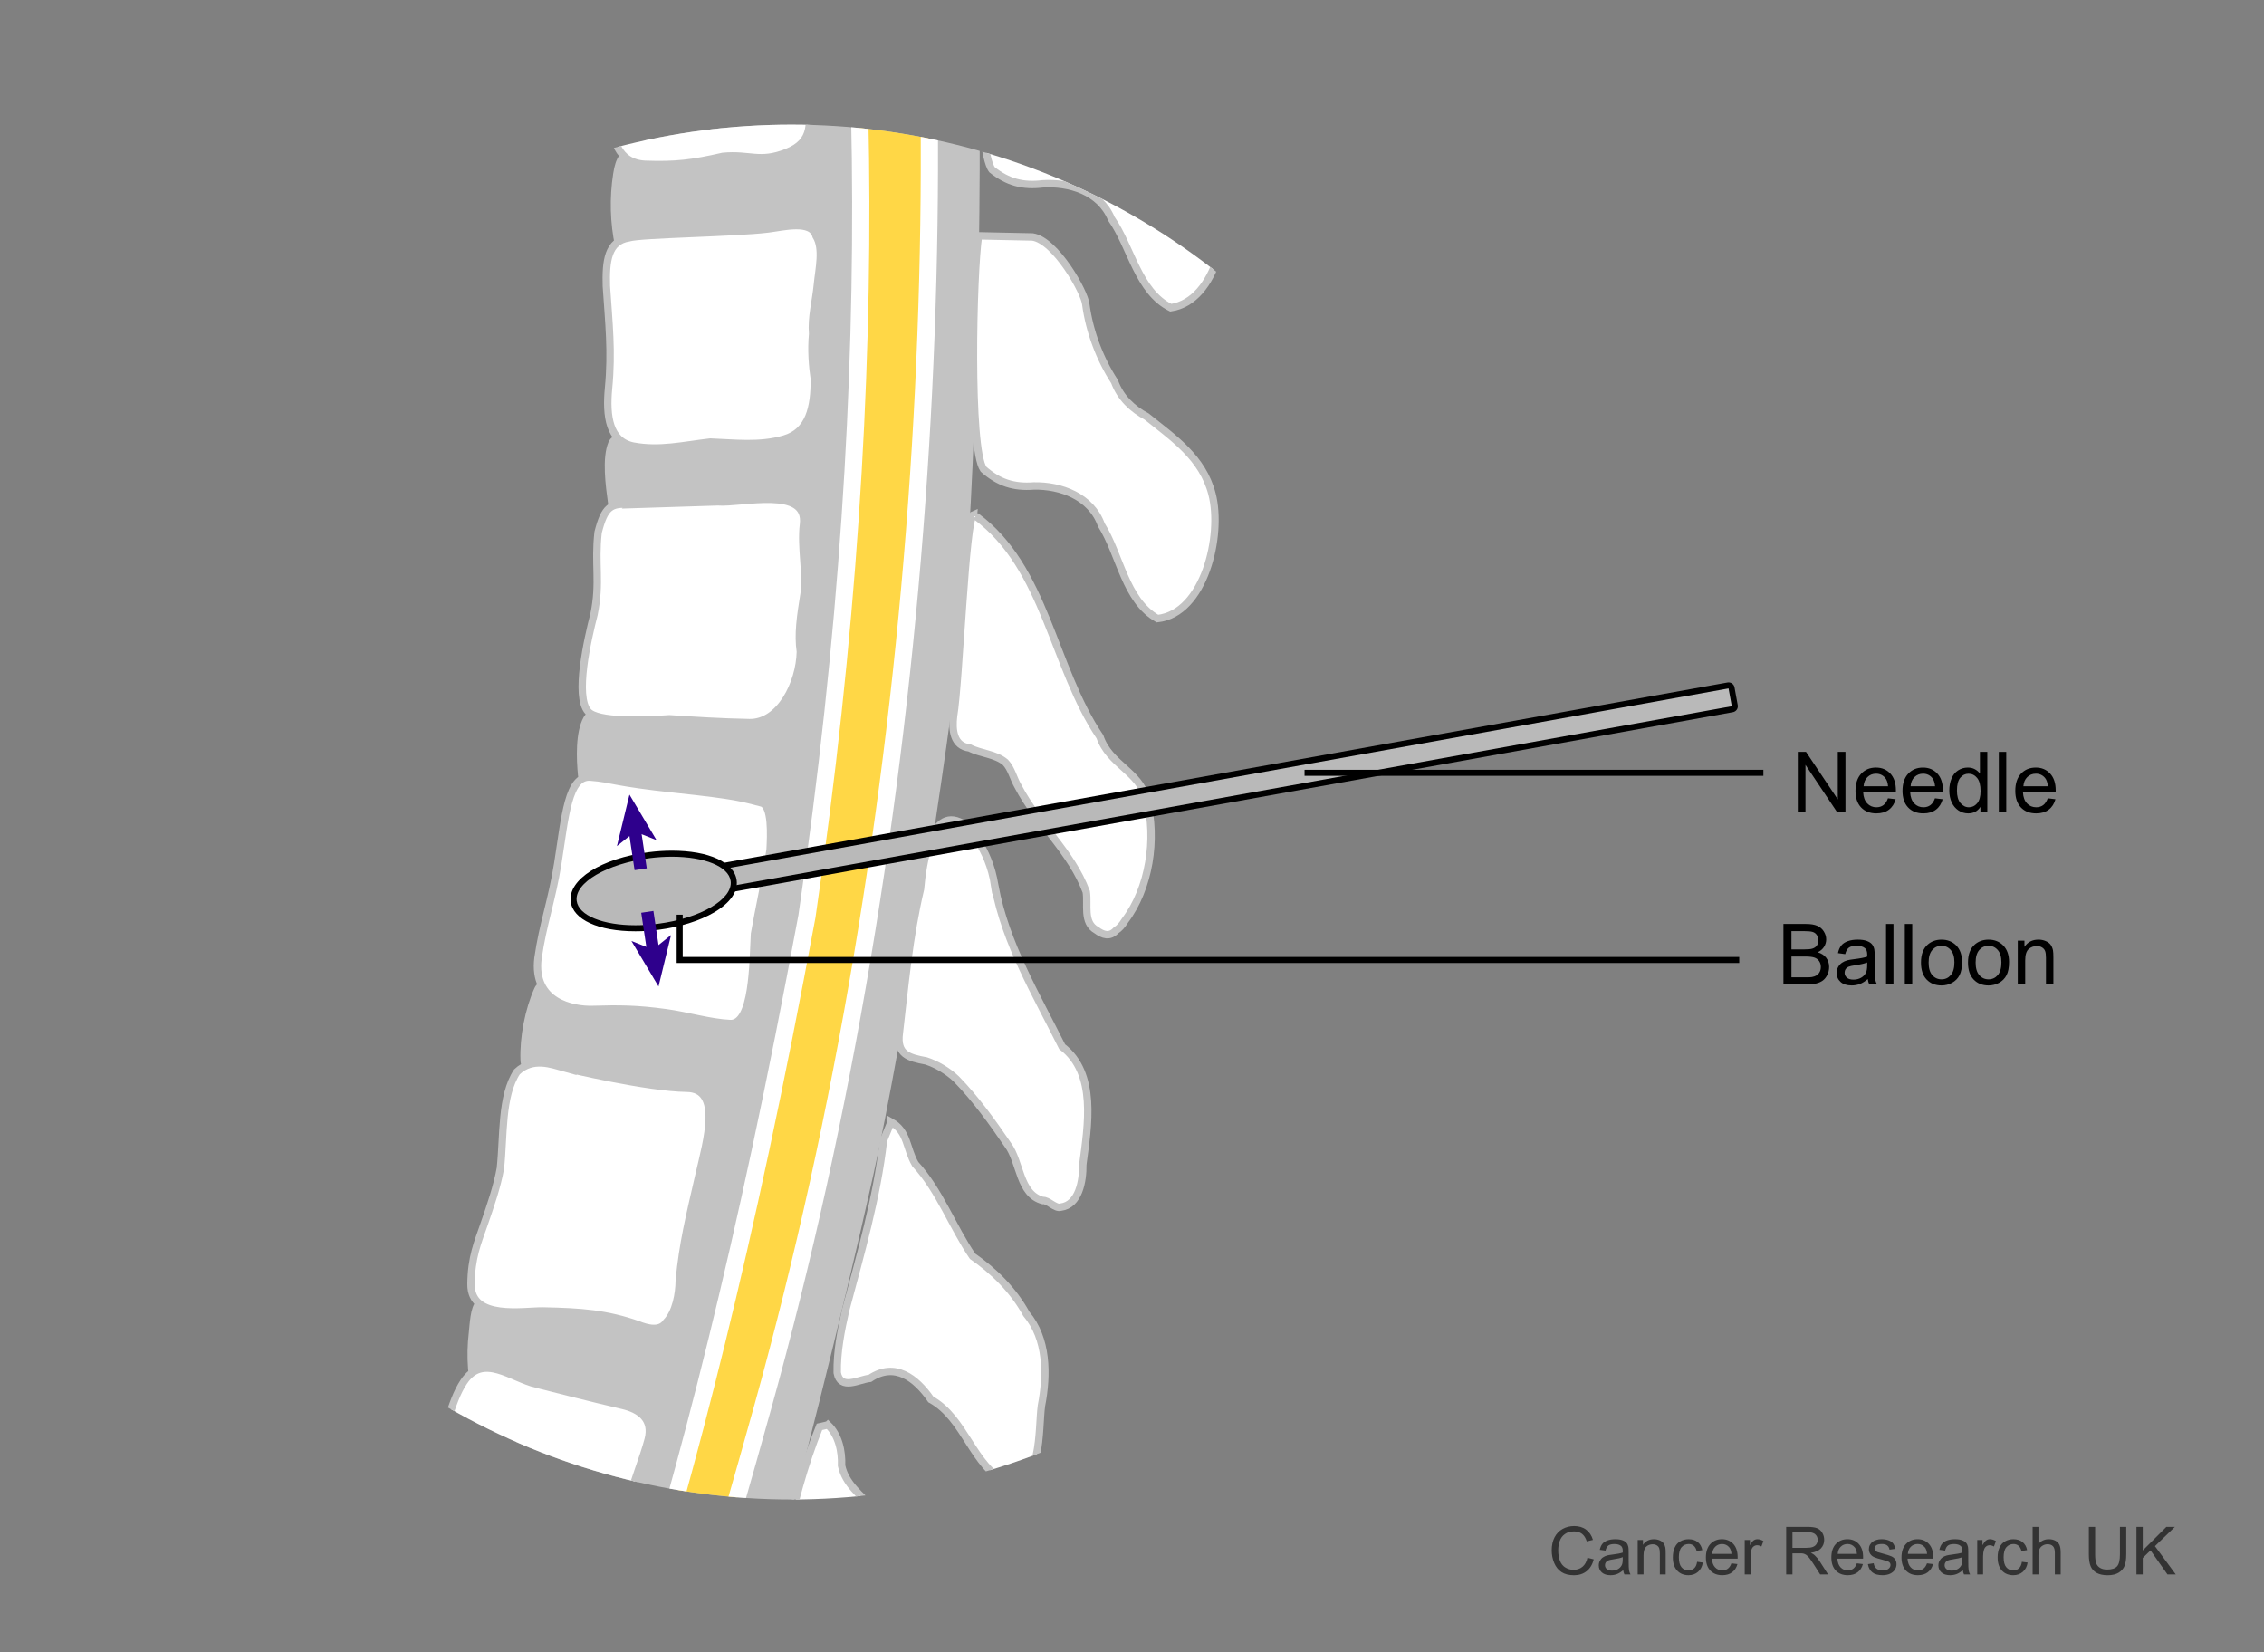 <?xml version="1.0" encoding="UTF-8"?>
<svg id="Layer_1" data-name="Layer 1" xmlns="http://www.w3.org/2000/svg" width="375" height="273.638" xmlns:xlink="http://www.w3.org/1999/xlink" viewBox="0 0 375 273.638">
  <rect x="0" y="0" width="375" height="273.638" fill="#808080" stroke="none"/>
  <defs>
    <clipPath id="clippath">
      <circle cx="131.08" cy="134.49" r="113.85" fill="none"/>
    </clipPath>
  </defs>
  <g clip-path="url(#clippath)">
    <g>
      <path d="M33.846-503.68s3.245,9.245,4.517,15.797c1.272,6.552,1.593,13.26,1.593,13.26l9.041,50.21,4.403,101.207,19.552,112.66L112.434-46.654l4.945,86.349-11.235,119.581-21.478,82.778-28.34,93.472-21.536,83.099-3.418,42.58,18.757,56.001,23.354,27.269,24.802,89.565s-20.588,84.597-13.588,77.7c29.099-28.669,37.251-103.76,37.251-103.76,0,0,4.341-17.145,1.534-37.279-2.807-20.133-2.919-34.781-7.897-46.341-4.978-11.561-16.212-25.944-19.929-34.279-3.717-8.335-14.24-40.205-14.17-54.153.07-13.949,11.073-58.491,16.914-77.973,5.841-19.482,23.293-74.131,28.404-92.13s12.796-48.487,17.831-71.155c5.035-22.668,12.421-70.163,14.667-91.022,2.246-20.858,3.61-72.463,2.681-99.561-.929-27.098-2.534-60.638-7.215-89.097-4.681-28.459-16.797-73.588-23.181-96.047-6.385-22.459-17.094-56.69-22.399-76.622-5.305-19.932-13.791-47.767-15.921-61.459-2.13-13.692-7.226-41.563-8.539-59.757-1.314-18.194-4.852-45.487-4.467-54.391.385-8.904-1.404-40.607-1.404-40.607l-18.059-27.449-26.954-2.34Z" fill="#c3c3c3"/>
      <g>
        <path d="M101.893,40.872c10.322-.859,20.643-1.718,30.965-2.577.241-.02.495-.045.693-.198.215-.166.321-.45.393-.723.284-1.07.236-2.198.167-3.299-.205-3.305-.569-6.595-1.089-9.851-.058-.363-.13-.751-.379-.999-.201-.2-.483-.273-.752-.337-5.895-1.411-12.045-2.123-18.112-1.321-2.982.394-5.919,1.173-8.719,2.399-2.344,1.025-3.069,2.076-3.49,4.773-.629,4.031-.519,8.184.322,12.133Z" fill="#c3c3c3"/>
        <path d="M100.71,83.333c.034.256.079.528.247.711.178.194.452.24.707.271,3.301.409,6.651.203,9.981-.003,5.925-.367,11.851-.734,17.776-1.101,1.011-.063,2.087-.109,2.95.436.86-2.572,1.434-5.285,1.325-7.992-.072-1.764-.452-3.547-1.378-4.984-.129-.2-.272-.397-.461-.532-.289-.206-.652-.246-1-.279-5.457-.513-10.968-.493-16.446.052-2.761.275-5.513.683-8.246,1.224-1.559.309-4.627.286-5.378,2.083-1.116,2.672-.45,7.35-.077,10.114Z" fill="#c3c3c3"/>
        <path d="M95.74,128.425c.015.154.037.319.135.431.095.108.241.141.378.169,7.873,1.595,15.788,2.983,23.733,4.162,1.694.251,3.393.493,5.107.543.604.018,1.268-.011,1.733-.44.327-.302.496-.75.651-1.18.82-2.263,1.621-4.553,1.99-6.939.37-2.385.285-4.897-.621-7.078-.12-.289-.26-.579-.49-.775-.299-.254-.703-.309-1.085-.355-7.913-.955-16.043-1.896-23.81.294-1.383.39-2.797.889-4.233.893-1.207.003-1.893-.564-2.569.652-1.366,2.459-1.186,6.936-.921,9.624Z" fill="#c3c3c3"/>
        <path d="M86.208,175.536c.012.355.045.738.267.996.206.24.525.315.825.379,9.345,1.983,18.726,3.971,28.267,4.529.263.015.538.027.78-.091.286-.14.475-.436.645-.721,1.761-2.949,3.059-6.211,3.821-9.6.13-.577.24-1.206.01-1.737-.278-.643-.959-.936-1.584-1.164-7.112-2.597-14.594-3.886-22.036-5.165-2.256-.388-7.456-2.035-8.686.706-1.555,3.466-2.439,8.077-2.309,11.868Z" fill="#c3c3c3"/>
        <path d="M77.519,226.621c.03.393.076.809.308,1.109.219.283.562.411.89.522,9.078,3.098,18.865,3.348,28.029,6.158,1.902-5.063,2.739-10.562,2.427-15.96-6.428-1.297-13.046-1.232-19.574-1.853-1.958-.186-3.909-.435-5.856-.711-1.165-.165-3.885-1.185-4.881-.322-.967.839-1.066,3.902-1.21,5.109-.236,1.975-.282,3.972-.132,5.947Z" fill="#c3c3c3"/>
        <path d="M64.336,264.965c-1.004,2.686-2.009,5.372-3.013,8.058-.102.273-.202.594-.067.844.108.199.33.283.534.353,9.382,3.196,18.798,6.28,28.248,9.252.693-1.97,1.942-3.653,3.018-5.42,1.076-1.767,2.018-3.758,1.958-5.845.065-.358-15.207-5.178-16.576-5.645-2.785-.948-5.57-1.897-8.356-2.845-.991-.338-2.932-1.49-3.96-1.322-1.022.168-1.441,1.646-1.786,2.57Z" fill="#7bdaff"/>
      </g>
      <g>
        <path d="M88.919,229.249c-4.196-.954-8.865-5.239-12.092-.411-2.255,3.373-3.179,8.974-5.049,14.076-1.015,2.769-6.12,14.013-5.952,16.895-.198,5.733,7.84,6.185,10.963,7.079,4.73.983,9.187,4.106,13.825,5.802,4.105,1.668,7.057-.321,8.328-5.994.901-2.82,3.865-13.587,4.71-16.697,1.155-4.241,3.01-8.843,3.725-11.636.815-3.185-1.19-4.914-4.335-5.628-4.29-.976-14.122-3.487-14.122-3.487Z" fill="#fff" stroke="#c3c3c3" stroke-miterlimit="10" stroke-width="1.228"/>
        <path d="M97.825,128.701c-3.734-.294-4.197,6.439-5.433,14.292-.959,6.091-2.493,10.099-3.284,15.734-.879,7.243,5.663,8.554,9.063,8.454,4.37-.129,7.223-.124,12.12.545,3.621.494,7.217,1.624,10.639,1.791,3.837.189,3.784-10.034,4.046-14.853.705-4.032,1.833-9.075,2.58-13.909.131-2.41.355-7.332-1.403-7.777-3.196-.808-3.908-1.188-14.255-2.286-10.35-1.099-10.37-1.7-14.072-1.991Z" fill="#fff" stroke="#c3c3c3" stroke-miterlimit="10" stroke-width="1.228"/>
        <path d="M93.479,176.857c-2.087-.577-5.212-1.818-7.845.653-2.648,3.974-2.183,10.691-2.751,15.991-.548,3.048-1.621,6.14-2.692,9.23-1.072,3.093-2.139,5.527-2.177,9.94-.052,6.054,8.79,4.389,11.917,4.448,6.402.125,10.516.44,15.727,2.259,1.562.619,3.647,1.196,4.708-.392,1.58-1.633,2.129-4.681,2.148-6.935.575-6.053,1.658-10.459,3.286-17.537,1.276-5.544,3.846-14.206-2.035-14.279-6.602-.083-19.743-3.227-20.288-3.379Z" fill="#fff" stroke="#c3c3c3" stroke-miterlimit="10" stroke-width="1.228"/>
        <path d="M60.706,276.211c-1.975,5.152-3.04,10.667-5.051,15.64-.776,2.842-2.01,4.97-3.309,7.808-.712,2.132-2.533,4.967-1.742,7.827.537,5.712,8.303,5.079,11.372,5.825,2.61.027,12.861,3.79,14.822,5.238,3.988,2.181,5.416-.657,6.446-6.351.508-5.701,2.275-9.131,3.854-14.672,1.521-5.331,5.765-14.115,1.208-15.767-3.961-1.436-15.19-5.508-20.701-7.436-5.513-1.932-6.046-.332-6.898,1.888Z" fill="#fff" stroke="#c3c3c3" stroke-miterlimit="10" stroke-width="1.228"/>
        <path d="M104.199,39.376c-3.546.553-3.871,3.923-3.763,7.983.407,6.097.949,10.848.363,16.912-.456,4.717.146,8.793,4.062,9.605,4.409.827,8.245-.139,12.788-.659,3.979.137,8.168.704,12.277-.506,4.109-1.211,4.998-5.236,4.955-9.969-.302-2.038-.539-4.75-.279-7.446-.235-2.712.521-5.39.781-8.084.26-2.695,1.084-6.048-.214-8.12-.734-2.73-5.454-1.48-7.96-1.175-5.593.682-20.954.854-23.01,1.459Z" fill="#fff" stroke="#c3c3c3" stroke-miterlimit="10" stroke-width="1.228"/>
        <path d="M102.282-6.666c-3.935,1.054-3.929,4.419-3.359,8.402,1.133,5.946,2.268,10.546,2.278,16.602.008,4.71,1.136,8.638,5.639,8.875,5.061.181,7.826-.15,12.888-1.314,4.499-.436,6.081,1.131,10.578-.651,4.497-1.783,3.994-4.918,3.423-9.571-.565-1.963-1.132-4.6-1.137-7.293-.565-2.637-.009-5.382-.013-8.073-.004-2.692.553-6.111-1.138-7.965-1.129-2.582-6.31-.674-9.1-.014-6.227,1.475-17.808.112-20.058,1.003Z" fill="#fff" stroke="#c3c3c3" stroke-miterlimit="10" stroke-width="1.228"/>
        <path d="M104.534,83.57c-3.432-.352-4.391.44-5.463,4.59-.605,5.282.415,8.273-.681,13.589-1.073,4.152-3.204,13.558-.982,16.087,1.571,1.788,9.094,1.501,13.472,1.206,4.026.261,8.394.547,13.242.639,5.064.098,8.338-6.503,8.451-11.755-.428-2.883.026-5.9.594-9.432.556-2.95-.551-7.875-.08-11.619.809-6.442-10.296-3.442-14.22-3.76l-14.333.455Z" fill="#fff" stroke="#c3c3c3" stroke-miterlimit="10" stroke-width="1.228"/>
      </g>
      <g>
        <path d="M144.681,59.846c-.048-.014-.096-.028-.145-.042-.063-.02-.125-.024-.188-.011-.065.002-.126.019-.183.053l-.107.079c-.064.062-.108.136-.133.222-.023.06-.028.13-.036.191-.013.11.03.213.072.311.025.058.069.11.11.156.068.077.185.137.283.163.077.02.162.032.243.024.087-.009.171-.018.257-.035.07-.014.132-.045.185-.091.061-.037.11-.088.145-.153l.054-.126c.021-.067.025-.133.012-.201,0-.046-.01-.09-.032-.131-.02-.068-.056-.127-.109-.178l-.111-.088c-.08-.047-.167-.071-.259-.073-.057.003-.114.006-.17-.002l.137.02c-.02-.003-.039-.008-.058-.015l.13.055c-.007-.003-.014-.007-.021-.011-.046-.028-.095-.044-.147-.066l.13.056c-.01-.004-.02-.01-.028-.017l.113.09c-.009-.008-.017-.016-.025-.026l.084.114c-.033-.046-.067-.091-.101-.136l.082.112c-.011-.015-.02-.031-.027-.048l-.198.673c.044-.025.088-.05.131-.076l.093-.069.072-.091.044-.103c.017-.054.021-.109.01-.164,0-.038-.008-.074-.026-.107-.009-.038-.028-.071-.054-.099-.019-.035-.046-.062-.08-.083-.042-.04-.091-.066-.148-.08h0Z" fill="#c3c3c3"/>
        <path d="M161.619,85.478c11.616,8.513,12.719,24.925,20.572,36.542,1.578,4.62,6.519,5.731,7.717,10.327,1.742,6.651.439,14.801-3.575,20.117-.501.793-.979,1.323-1.439,1.588-1.095,1.197-2.195.79-3.284-.001-2.258-1.264-1.363-4.188-1.684-6.354-2.454-6.616-7.973-11.118-11.305-17.476-.769-1.323-1.082-2.911-2.092-3.97-1.655-1.391-4.039-1.413-5.94-2.385-2.662-.319-2.929-2.979-2.643-5.294.959-5.611,1.958-32.823,3.314-33.353l-.021.266" fill="#fff" stroke="#c3c3c3" stroke-miterlimit="10" stroke-width="1.228"/>
        <path d="M164.773,146.732c1.806,9.603,6.855,17.988,11.156,26.618,5.782,4.426,4.26,13.078,3.421,19.538.043,2.714-.649,6.658-3.648,7.037-.906.287-2.118-1.219-2.976-1.097-3.947-1.057-3.669-6.409-5.805-9.242-2.518-3.702-5.359-7.653-8.517-10.88-1.42-1.36-3.301-2.452-5.007-3.001-2.912-.546-4.909-1.06-4.435-4.627.932-8.068,1.636-15.99,3.504-23.849.333-3.884,1.709-14.53,7.445-10.548,0,0,3.902,3.513,4.861,10.052Z" fill="#fff" stroke="#c3c3c3" stroke-miterlimit="10" stroke-width="1.228"/>
        <path d="M147.589,185.822c2.818,1.58,2.48,4.343,4.012,6.973,4.011,4.367,6.249,10.536,9.493,15.263,3.56,2.474,6.732,5.599,8.909,9.545,3.456,4.099,3.512,10.008,2.497,15.215-.527,3.85.184,13.685-5.685,12.75-5.694-2.711-6.948-10.663-12.63-13.795-2.476-3.58-5.976-6.254-10.095-3.499-1.865.196-4.856,2.05-5.417-.919-.066-3.474.639-7.029,1.41-10.425,2.46-9.235,5.18-18.603,6.255-28.062l1.251-3.046Z" fill="#fff" stroke="#c3c3c3" stroke-miterlimit="10" stroke-width="1.228"/>
        <path d="M137.143,235.988c1.786,1.708,2.342,4.382,2.254,6.752.662,3.071,3.134,4.805,5.041,6.93,2.821,3.286,5.874,6.867,9.312,9.243,7.382,3.445,10.604,8.7,7.929,16.936-2.169,4.512-2.127,10.991-5.329,14.658-1.055,1.127-2.441.901-3.482,1.756-1.054,1.129-2.282,1.717-2.999.102-3.132-5.905-4.191-14.152-12.237-14.604-3.409-1.129-6.767-.96-10.169-.199-1,.034-2,.068-2.317-1.56,3.831-13.068,5.399-26.966,10.583-39.691l1.413-.322Z" fill="#fff" stroke="#c3c3c3" stroke-miterlimit="10" stroke-width="1.228"/>
        <path d="M162.007-9.615c-.743,4.978-.199,34.53,2.315,37.728,2.618,2.079,5.122,2.731,8.388,2.332,4.393-.293,9.494,1.241,11.367,5.773,3.29,4.697,4.419,12.049,9.849,14.749,7.642-1.147,10.236-13.905,8.203-20.538-1.785-5.878-6.781-8.835-11.266-12.075-2.355-1.11-4.427-2.816-5.518-5.42-2.573-3.54-4.446-7.917-5.218-12.247-.241-1.985-5.333-10.671-7.699-10.44l-10.421.139Z" fill="#fff" stroke="#c3c3c3" stroke-miterlimit="10" stroke-width="1.228"/>
        <path d="M162.073,39.057c-.933,6.172-1.565,35.262.834,38.654,2.534,2.236,5.016,3.033,8.327,2.777,4.462-.096,9.502,1.754,11.181,6.433,3.118,4.943,3.939,12.493,9.303,15.532,7.787-.857,10.802-13.797,9.044-20.596-1.551-6.069-6.434-9.33-10.831-12.867-2.333-1.251-4.338-3.1-5.324-5.797-2.445-3.742-4.151-8.304-4.754-12.758-.164-2.04-5.029-10.651-8.831-11.188l-8.949-.19Z" fill="#fff" stroke="#c3c3c3" stroke-miterlimit="10" stroke-width="1.228"/>
      </g>
      <path d="M103.675,523.449c-13.148-26.857-25.514-35.951-30.148-64.011-3.979-24.09,1.084-53.272,18.527-112.223,6.885-23.269,20.562-64.793,34.313-114.278,27.047-97.338,33.325-204.8,22.64-290.675-9.222-74.121-52.294-205.231-61.186-244.4-9.268-52.113-16.543-129.361-7.552-194.861,2.694-14.849-18.303-11.18-21.07-20.314-1.45-6.124,1.77-11.848,1.77-11.848,0,0-2.627-4.066-5.327-5.03-2.7-.964-9.57-1.374-9.57-1.374-8.712-.163-14.338-7.841-14.338-7.841.658,13.888-7.524,13.084-7.747,12.967-.216-.619,2.911.795,4.294,3.882,2.788,6.221,1.333,6.183,2.261,10.367,5.116,39.652,34.586,36.773,35.754,127.415.376,29.188,7.954,91.379,24.412,147.286,29.324,99.609,70.09,208.193,42.953,393.251-20.84,112.508-37.418,139.106-57.307,215.627-7.116,27.378-18.017,66.204-11.758,100.283,6.242,33.984,44.82,52.514,49.709,144.603,0,0,2.518-61.97-10.629-88.827Z" fill="#ffd746" stroke="#fff" stroke-width="2.853"/>
    </g>
  </g>
  <g>
    <rect x="274.937" y="124.523" width="66.143" height="11.467" fill="none"/>
    <path d="M297.781,134.546v-10.021h1.36l5.264,7.868v-7.868h1.271v10.021h-1.36l-5.264-7.875v7.875h-1.271Z"/>
    <path d="M312.718,132.209l1.271.157c-.201.743-.572,1.319-1.114,1.729s-1.235.615-2.078.615c-1.062,0-1.904-.327-2.526-.98-.622-.654-.933-1.571-.933-2.752,0-1.222.314-2.169.943-2.844s1.445-1.012,2.447-1.012c.971,0,1.764.33,2.379.991s.923,1.591.923,2.789c0,.073-.002.183-.007.328h-5.414c.045.798.271,1.408.677,1.832s.912.636,1.518.636c.451,0,.836-.118,1.155-.355s.572-.615.759-1.135ZM308.678,130.219h4.054c-.055-.61-.209-1.068-.465-1.374-.392-.474-.9-.711-1.524-.711-.565,0-1.04.189-1.425.567s-.598.884-.639,1.518Z"/>
    <path d="M320.504,132.209l1.271.157c-.201.743-.572,1.319-1.114,1.729s-1.235.615-2.078.615c-1.062,0-1.904-.327-2.526-.98-.622-.654-.933-1.571-.933-2.752,0-1.222.314-2.169.943-2.844s1.445-1.012,2.447-1.012c.971,0,1.764.33,2.379.991s.923,1.591.923,2.789c0,.073-.002.183-.007.328h-5.414c.045.798.271,1.408.677,1.832s.912.636,1.518.636c.451,0,.836-.118,1.155-.355s.572-.615.759-1.135ZM316.464,130.219h4.054c-.055-.61-.209-1.068-.465-1.374-.392-.474-.9-.711-1.524-.711-.565,0-1.04.189-1.425.567s-.598.884-.639,1.518Z"/>
    <path d="M328.03,134.546v-.916c-.46.72-1.137,1.08-2.03,1.08-.579,0-1.111-.159-1.596-.479s-.861-.765-1.128-1.336c-.267-.572-.4-1.229-.4-1.973,0-.725.121-1.382.362-1.973.242-.59.604-1.042,1.087-1.356s1.023-.472,1.62-.472c.438,0,.827.092,1.169.277.342.184.62.425.834.721v-3.596h1.224v10.021h-1.142ZM324.141,130.923c0,.93.196,1.625.588,2.085s.854.69,1.388.69c.538,0,.995-.22,1.371-.66.376-.439.564-1.11.564-2.013,0-.993-.191-1.723-.574-2.188s-.854-.697-1.415-.697c-.547,0-1.004.224-1.371.67s-.55,1.15-.55,2.112Z"/>
    <path d="M331.079,134.546v-10.021h1.23v10.021h-1.23Z"/>
    <path d="M339.186,132.209l1.271.157c-.201.743-.572,1.319-1.114,1.729s-1.235.615-2.078.615c-1.062,0-1.904-.327-2.526-.98-.622-.654-.933-1.571-.933-2.752,0-1.222.314-2.169.943-2.844s1.445-1.012,2.447-1.012c.971,0,1.764.33,2.379.991s.923,1.591.923,2.789c0,.073-.002.183-.007.328h-5.414c.045.798.271,1.408.677,1.832s.912.636,1.518.636c.451,0,.836-.118,1.155-.355s.572-.615.759-1.135ZM335.146,130.219h4.054c-.055-.61-.209-1.068-.465-1.374-.392-.474-.9-.711-1.524-.711-.565,0-1.04.189-1.425.567s-.598.884-.639,1.518Z"/>
  </g>
  <g>
    <path d="M119.848,147.465c-.237,0-.447-.169-.491-.411l-.537-2.951c-.024-.13.005-.265.081-.375.076-.109.191-.184.322-.207l167-30c.03-.005.06-.008.089-.008.237,0,.447.169.491.411l.537,2.951c.024.13-.005.265-.081.375-.076.109-.191.184-.322.207l-167,30c-.03.005-.06.008-.089.008Z" fill="#b9b9b9"/>
    <path d="M286.311,114.014l.537,2.951-167,30-.537-2.951,167-30M286.313,113.014c-.059,0-.118.005-.178.016l-167,30c-.261.047-.493.196-.645.414s-.21.488-.162.749l.537,2.951c.088.483.509.821.983.821.059,0,.118-.005.178-.016l167-30c.261-.047.493-.196.645-.414s.21-.488.162-.749l-.537-2.951c-.088-.483-.509-.821-.983-.821h0Z"/>
  </g>
  <line x1="292.08" y1="127.99" x2="216.08" y2="127.99" fill="none" stroke="#000"/>
  <g>
    <rect x="293.08" y="153.023" width="48" height="14.467" fill="none"/>
    <path d="M295.402,163.046v-10.021h3.76c.766,0,1.38.102,1.842.305.462.202.825.515,1.087.936.262.422.393.863.393,1.323,0,.429-.116.832-.349,1.21s-.583.684-1.053.916c.606.178,1.072.48,1.398.909s.489.935.489,1.518c0,.47-.099.905-.297,1.31-.198.402-.443.714-.735.933s-.657.384-1.097.495c-.44.112-.979.168-1.617.168h-3.821ZM296.728,157.236h2.167c.588,0,1.009-.039,1.265-.116.337-.101.591-.267.762-.499s.256-.524.256-.875c0-.333-.08-.625-.239-.879-.16-.252-.387-.426-.684-.52-.296-.093-.804-.14-1.524-.14h-2.003v3.028ZM296.728,161.864h2.495c.428,0,.729-.016.902-.048.305-.055.561-.146.766-.273s.374-.313.506-.557c.132-.244.198-.525.198-.845,0-.374-.096-.698-.287-.974-.191-.276-.457-.47-.796-.582-.339-.111-.828-.167-1.466-.167h-2.317v3.445Z"/>
    <path d="M309.375,162.151c-.456.388-.895.661-1.316.82s-.874.239-1.357.239c-.797,0-1.411-.195-1.839-.584-.428-.391-.643-.888-.643-1.494,0-.355.081-.68.243-.975.162-.293.374-.529.636-.707s.557-.312.885-.403c.242-.063.606-.125,1.094-.185.994-.118,1.725-.26,2.194-.424.004-.169.007-.275.007-.321,0-.501-.116-.854-.349-1.06-.314-.278-.782-.417-1.401-.417-.579,0-1.006.102-1.282.304-.276.203-.479.562-.612,1.077l-1.203-.164c.109-.515.29-.931.54-1.247.25-.317.613-.561,1.087-.732.474-.17,1.023-.256,1.647-.256.62,0,1.124.073,1.511.219s.672.329.854.551c.182.221.31.5.383.837.041.21.062.588.062,1.135v1.641c0,1.144.026,1.867.079,2.171.052.303.156.593.311.871h-1.285c-.127-.255-.209-.554-.246-.896ZM309.272,159.403c-.447.183-1.117.337-2.01.465-.506.073-.864.155-1.073.246s-.372.225-.485.399c-.114.176-.171.371-.171.585,0,.328.124.602.373.82s.612.328,1.09.328c.474,0,.896-.104,1.265-.312.369-.207.64-.49.813-.851.132-.278.198-.688.198-1.23v-.451Z"/>
    <path d="M312.396,163.046v-10.021h1.23v10.021h-1.23Z"/>
    <path d="M315.507,163.046v-10.021h1.23v10.021h-1.23Z"/>
    <path d="M318.186,159.417c0-1.345.374-2.34,1.121-2.987.625-.538,1.385-.807,2.283-.807.998,0,1.814.327,2.447.98.633.654.95,1.558.95,2.711,0,.935-.14,1.669-.42,2.205-.28.535-.688.951-1.224,1.247s-1.12.444-1.753.444c-1.016,0-1.838-.326-2.464-.978s-.94-1.591-.94-2.816ZM319.451,159.417c0,.93.203,1.626.608,2.089.406.462.916.693,1.531.693.611,0,1.119-.232,1.524-.697s.608-1.174.608-2.126c0-.897-.204-1.578-.612-2.04-.408-.463-.915-.694-1.521-.694-.615,0-1.125.23-1.531.69s-.608,1.155-.608,2.085Z"/>
    <path d="M325.973,159.417c0-1.345.374-2.34,1.121-2.987.625-.538,1.385-.807,2.283-.807.998,0,1.814.327,2.447.98.633.654.95,1.558.95,2.711,0,.935-.14,1.669-.42,2.205-.28.535-.688.951-1.224,1.247s-1.12.444-1.753.444c-1.016,0-1.838-.326-2.464-.978s-.94-1.591-.94-2.816ZM327.237,159.417c0,.93.203,1.626.608,2.089.406.462.916.693,1.531.693.611,0,1.119-.232,1.524-.697s.608-1.174.608-2.126c0-.897-.204-1.578-.612-2.04-.408-.463-.915-.694-1.521-.694-.615,0-1.125.23-1.531.69s-.608,1.155-.608,2.085Z"/>
    <path d="M334.217,163.046v-7.26h1.107v1.032c.533-.798,1.303-1.196,2.311-1.196.438,0,.84.078,1.207.236.367.156.642.363.824.618s.31.559.383.909c.045.228.068.627.068,1.196v4.464h-1.23v-4.416c0-.501-.048-.876-.144-1.125-.096-.248-.266-.446-.509-.594-.244-.148-.53-.223-.858-.223-.524,0-.977.166-1.357.499s-.571.964-.571,1.894v3.965h-1.23Z"/>
  </g>
  <g>
    <path d="M262.942,257.989l1.042.263c-.219.856-.611,1.509-1.179,1.958s-1.262.675-2.082.675c-.848,0-1.538-.173-2.07-.519-.531-.346-.937-.847-1.214-1.501-.277-.656-.416-1.359-.416-2.111,0-.82.156-1.535.47-2.146s.76-1.074,1.338-1.392c.578-.316,1.215-.475,1.909-.475.788,0,1.45.2,1.987.602.537.4.911.965,1.123,1.691l-1.026.242c-.183-.573-.447-.99-.795-1.252s-.784-.393-1.311-.393c-.605,0-1.111.146-1.518.436s-.691.68-.856,1.168c-.165.489-.247.993-.247,1.512,0,.67.098,1.255.293,1.754.195.5.498.873.91,1.12s.857.37,1.337.37c.584,0,1.078-.168,1.482-.504.405-.337.679-.837.822-1.499Z" fill="#333"/>
    <path d="M268.866,260.046c-.358.304-.703.519-1.034.645-.331.125-.687.188-1.065.188-.627,0-1.108-.153-1.445-.459-.337-.307-.505-.697-.505-1.174,0-.279.063-.534.19-.766.127-.23.294-.416.5-.556s.438-.245.695-.317c.189-.05.477-.098.859-.145.78-.093,1.355-.204,1.725-.333.003-.133.005-.217.005-.253,0-.394-.091-.671-.274-.832-.246-.219-.613-.328-1.101-.328-.455,0-.79.08-1.007.239s-.377.441-.48.847l-.945-.129c.086-.405.227-.731.424-.98s.481-.44.854-.575c.373-.134.805-.201,1.295-.201.487,0,.883.058,1.188.172.304.114.527.259.671.433s.243.393.301.658c.032.164.048.461.048.891v1.289c0,.899.021,1.468.062,1.706s.122.466.244.685h-1.01c-.101-.2-.165-.436-.193-.703ZM268.786,257.886c-.352.144-.878.266-1.58.365-.396.058-.678.122-.843.193-.165.072-.292.177-.382.314-.089.138-.134.291-.134.459,0,.258.098.473.293.645s.48.258.856.258c.372,0,.703-.081.994-.244.289-.163.503-.386.639-.668.104-.219.156-.541.156-.967v-.355Z" fill="#333"/>
    <path d="M271.262,260.75v-5.704h.871v.812c.418-.627,1.023-.94,1.814-.94.344,0,.66.062.948.186.288.123.504.285.647.485.144.201.243.439.301.715.036.179.054.492.054.939v3.508h-.967v-3.47c0-.394-.038-.688-.112-.884-.076-.195-.209-.351-.4-.467s-.416-.175-.674-.175c-.412,0-.768.131-1.066.392-.299.262-.449.758-.449,1.488v3.115h-.967Z" fill="#333"/>
    <path d="M281.102,258.66l.951.124c-.104.655-.37,1.168-.798,1.539-.428.37-.954.556-1.577.556-.78,0-1.407-.255-1.882-.766-.475-.51-.712-1.241-.712-2.193,0-.616.102-1.155.307-1.617.203-.462.515-.809.932-1.039.417-.231.871-.347,1.361-.347.619,0,1.126.156,1.52.47.395.313.646.759.758,1.335l-.939.146c-.09-.384-.248-.672-.476-.865s-.503-.29-.825-.29c-.486,0-.882.175-1.187.523-.305.35-.456.901-.456,1.657,0,.767.146,1.323.439,1.67.294.348.678.521,1.15.521.379,0,.696-.116.95-.35.254-.232.415-.59.483-1.074Z" fill="#333"/>
    <path d="M286.785,258.913l.999.124c-.157.583-.449,1.036-.875,1.358-.427.322-.971.483-1.633.483-.835,0-1.496-.257-1.985-.771-.488-.514-.733-1.234-.733-2.162,0-.96.248-1.704.742-2.234s1.135-.795,1.922-.795c.764,0,1.387.26,1.869.778.484.52.726,1.25.726,2.191,0,.058-.002.144-.005.258h-4.254c.035.627.213,1.107.531,1.439.318.334.716.5,1.192.5.354,0,.657-.093.907-.279.251-.187.45-.483.597-.892ZM283.61,257.349h3.186c-.043-.479-.165-.839-.365-1.079-.308-.372-.707-.559-1.197-.559-.444,0-.817.148-1.12.446-.303.297-.47.694-.503,1.191Z" fill="#333"/>
    <path d="M288.987,260.75v-5.704h.869v.864c.223-.404.428-.671.615-.8.188-.129.395-.193.621-.193.325,0,.656.104.993.312l-.333.896c-.236-.139-.473-.209-.709-.209-.211,0-.401.063-.569.19s-.288.304-.36.529c-.107.344-.16.72-.16,1.128v2.986h-.967Z" fill="#333"/>
    <path d="M295.856,260.75v-7.874h3.49c.702,0,1.236.07,1.602.212s.656.392.875.75c.219.357.328.753.328,1.187,0,.559-.182,1.029-.543,1.413-.361.383-.92.626-1.676.73.275.132.485.263.629.392.304.279.592.628.864,1.048l1.37,2.143h-1.311l-1.043-1.639c-.304-.473-.555-.834-.752-1.084-.196-.251-.373-.427-.528-.527-.156-.1-.314-.17-.476-.209-.118-.025-.312-.037-.58-.037h-1.209v3.496h-1.041ZM296.897,256.351h2.24c.477,0,.849-.05,1.117-.148s.473-.256.612-.473.21-.452.21-.706c0-.372-.136-.679-.406-.919-.271-.239-.697-.359-1.281-.359h-2.492v2.605Z" fill="#333"/>
    <path d="M307.565,258.913l.999.124c-.157.583-.449,1.036-.875,1.358-.427.322-.971.483-1.633.483-.835,0-1.496-.257-1.985-.771-.488-.514-.733-1.234-.733-2.162,0-.96.248-1.704.742-2.234s1.135-.795,1.922-.795c.764,0,1.387.26,1.869.778.484.52.726,1.25.726,2.191,0,.058-.002.144-.005.258h-4.254c.035.627.213,1.107.531,1.439.318.334.716.5,1.192.5.354,0,.657-.093.907-.279.251-.187.45-.483.597-.892ZM304.391,257.349h3.186c-.043-.479-.165-.839-.365-1.079-.308-.372-.707-.559-1.197-.559-.444,0-.817.148-1.12.446-.303.297-.47.694-.503,1.191Z" fill="#333"/>
    <path d="M309.392,259.046l.957-.15c.053.384.203.678.448.881.245.205.588.307,1.028.307.444,0,.773-.091.988-.271s.322-.393.322-.637c0-.218-.095-.39-.285-.516-.132-.086-.461-.194-.988-.327-.709-.179-1.2-.334-1.474-.465-.274-.131-.481-.312-.623-.542-.142-.231-.212-.486-.212-.766,0-.254.058-.489.174-.706s.275-.396.476-.54c.15-.111.355-.205.615-.282s.538-.115.835-.115c.447,0,.841.064,1.179.193.339.129.589.304.749.523.162.221.272.515.334.884l-.945.129c-.043-.294-.168-.522-.374-.688s-.497-.247-.872-.247c-.444,0-.762.073-.951.22-.189.147-.285.319-.285.516,0,.126.04.238.119.339.078.104.202.189.37.258.097.036.382.118.854.247.684.183,1.16.332,1.431.448s.482.286.637.508.231.498.231.827c0,.322-.095.626-.282.91-.188.285-.46.505-.813.661-.355.155-.756.233-1.203.233-.742,0-1.307-.154-1.695-.462s-.637-.765-.744-1.37Z" fill="#333"/>
    <path d="M319.183,258.913l.999.124c-.157.583-.449,1.036-.875,1.358-.427.322-.971.483-1.633.483-.835,0-1.496-.257-1.985-.771-.488-.514-.733-1.234-.733-2.162,0-.96.248-1.704.742-2.234s1.135-.795,1.922-.795c.764,0,1.387.26,1.869.778.484.52.726,1.25.726,2.191,0,.058-.002.144-.005.258h-4.254c.035.627.213,1.107.531,1.439.318.334.716.5,1.192.5.354,0,.657-.093.907-.279.251-.187.45-.483.597-.892ZM316.009,257.349h3.186c-.043-.479-.165-.839-.365-1.079-.308-.372-.707-.559-1.197-.559-.444,0-.817.148-1.12.446-.303.297-.47.694-.503,1.191Z" fill="#333"/>
    <path d="M325.118,260.046c-.358.304-.703.519-1.034.645-.331.125-.687.188-1.065.188-.627,0-1.108-.153-1.445-.459-.337-.307-.505-.697-.505-1.174,0-.279.063-.534.19-.766.127-.23.294-.416.5-.556s.438-.245.695-.317c.189-.05.477-.098.859-.145.78-.093,1.355-.204,1.725-.333.003-.133.005-.217.005-.253,0-.394-.091-.671-.274-.832-.246-.219-.613-.328-1.101-.328-.455,0-.79.08-1.007.239s-.377.441-.48.847l-.945-.129c.086-.405.227-.731.424-.98s.481-.44.854-.575c.373-.134.805-.201,1.295-.201.487,0,.883.058,1.188.172.304.114.527.259.671.433s.243.393.301.658c.032.164.048.461.048.891v1.289c0,.899.021,1.468.062,1.706s.122.466.244.685h-1.01c-.101-.2-.165-.436-.193-.703ZM325.038,257.886c-.352.144-.878.266-1.58.365-.396.058-.678.122-.843.193-.165.072-.292.177-.382.314-.089.138-.134.291-.134.459,0,.258.098.473.293.645s.48.258.856.258c.372,0,.703-.081.994-.244.289-.163.503-.386.639-.668.104-.219.156-.541.156-.967v-.355Z" fill="#333"/>
    <path d="M327.503,260.75v-5.704h.869v.864c.223-.404.428-.671.615-.8.188-.129.395-.193.621-.193.325,0,.656.104.993.312l-.333.896c-.236-.139-.473-.209-.709-.209-.211,0-.401.063-.569.19s-.288.304-.36.529c-.107.344-.16.72-.16,1.128v2.986h-.967Z" fill="#333"/>
    <path d="M334.899,258.66l.951.124c-.104.655-.37,1.168-.798,1.539-.428.37-.954.556-1.577.556-.78,0-1.407-.255-1.882-.766-.475-.51-.712-1.241-.712-2.193,0-.616.102-1.155.307-1.617.203-.462.515-.809.932-1.039.417-.231.871-.347,1.361-.347.619,0,1.126.156,1.52.47.395.313.646.759.758,1.335l-.939.146c-.09-.384-.248-.672-.476-.865s-.503-.29-.825-.29c-.486,0-.882.175-1.187.523-.305.35-.456.901-.456,1.657,0,.767.146,1.323.439,1.67.294.348.678.521,1.15.521.379,0,.696-.116.95-.35.254-.232.415-.59.483-1.074Z" fill="#333"/>
    <path d="M336.677,260.75v-7.874h.967v2.825c.451-.522,1.021-.784,1.709-.784.422,0,.789.083,1.101.25.312.166.534.396.669.69.134.293.201.719.201,1.277v3.615h-.967v-3.615c0-.482-.104-.835-.314-1.055-.209-.221-.506-.33-.889-.33-.286,0-.556.074-.809.223-.252.148-.432.35-.539.604-.107.255-.162.605-.162,1.053v3.121h-.967Z" fill="#333"/>
    <path d="M351.142,252.876h1.042v4.55c0,.791-.09,1.419-.269,1.885s-.502.844-.97,1.136c-.467.292-1.08.438-1.839.438-.738,0-1.342-.128-1.811-.382s-.804-.622-1.004-1.104c-.201-.481-.301-1.14-.301-1.974v-4.55h1.041v4.544c0,.684.064,1.188.191,1.512s.346.574.655.75c.31.175.688.263,1.136.263.767,0,1.312-.174,1.639-.521.325-.348.488-1.016.488-2.004v-4.544Z" fill="#333"/>
    <path d="M353.875,260.75v-7.874h1.042v3.905l3.91-3.905h1.412l-3.303,3.19,3.448,4.684h-1.375l-2.804-3.985-1.289,1.257v2.729h-1.042Z" fill="#333"/>
  </g>
  <g>
    <path d="M105.257,153.738c-5.776,0-9.888-1.798-10.231-4.475-.427-3.324,5.058-6.675,12.486-7.629,1.276-.164,2.547-.247,3.778-.247,5.775,0,9.886,1.798,10.23,4.475.213,1.662-1.024,3.373-3.484,4.815-2.333,1.369-5.53,2.368-9.002,2.814-1.275.164-2.546.247-3.777.247Z" fill="#b9b9b9"/>
    <path d="M111.29,141.887c5.333,0,9.419,1.584,9.734,4.038.385,3-5.011,6.166-12.054,7.07-1.281.164-2.529.243-3.715.243-5.333,0-9.419-1.584-9.734-4.038-.385-3,5.011-6.166,12.054-7.07,1.281-.164,2.529-.243,3.715-.243M111.291,140.887h-.001c-1.253,0-2.545.085-3.842.251-7.835,1.006-13.388,4.527-12.918,8.189.383,2.983,4.593,4.911,10.726,4.911,1.252,0,2.545-.084,3.842-.251,3.537-.454,6.801-1.476,9.191-2.878,2.644-1.551,3.968-3.437,3.727-5.311-.383-2.983-4.593-4.911-10.725-4.911h0Z"/>
  </g>
  <polyline points="288.08 158.99 112.58 158.99 112.58 151.49" fill="none" stroke="#000"/>
  <g>
    <line x1="106.118" y1="143.965" x2="105.117" y2="137.301" fill="none" stroke="#2e008c" stroke-width="2.04"/>
    <polygon points="104.262 131.603 108.747 139.14 105.181 137.727 102.187 140.125 104.262 131.603" fill="#2e008c"/>
  </g>
  <g>
    <line x1="107.218" y1="151.019" x2="108.218" y2="157.683" fill="none" stroke="#2e008c" stroke-width="2.04"/>
    <polygon points="109.074 163.381 104.588 155.844 108.154 157.257 111.148 154.859 109.074 163.381" fill="#2e008c"/>
  </g>
</svg>